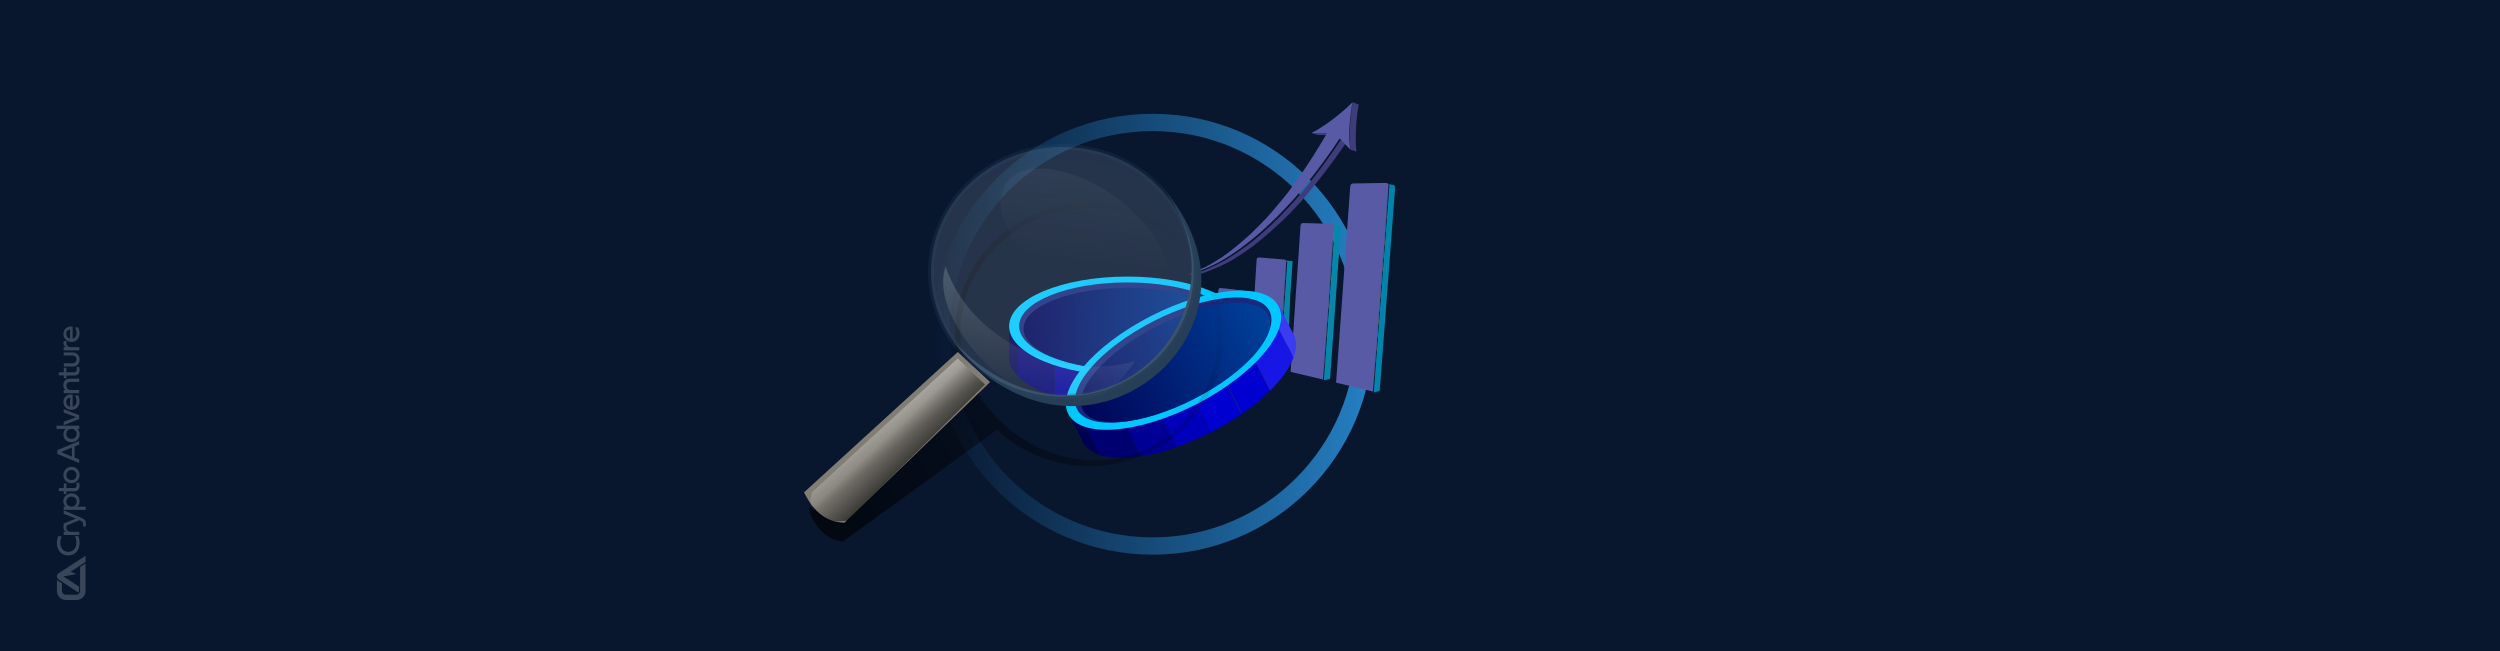 <?xml version="1.0" encoding="UTF-8"?> <svg xmlns="http://www.w3.org/2000/svg" xmlns:xlink="http://www.w3.org/1999/xlink" version="1.1" id="Layer_1" x="0px" y="0px" viewBox="0 0 1920 500" style="enable-background:new 0 0 1920 500;" xml:space="preserve"> <style type="text/css"> .st0{fill:#08162E;} .st1{opacity:0.2;} .st2{fill:#FFFFFF;} .st3{fill:url(#SVGID_1_);} .st4{fill:#3E3D7A;} .st5{fill:#585AA6;} .st6{fill:#0084AB;} .st7{fill:#0686A9;} .st8{fill:#3B3BF2;} .st9{fill:#000096;} .st10{fill:#0000BA;} .st11{fill:#255F81;} .st12{fill:#0000D1;} .st13{fill:#000070;} .st14{fill:#000052;} .st15{fill:#1717E5;} .st16{fill:#00C7FF;} .st17{fill:#17297C;} .st18{fill:url(#SVGID_2_);} .st19{fill:url(#SVGID_3_);} .st20{fill-rule:evenodd;clip-rule:evenodd;fill:url(#SVGID_4_);} .st21{fill-rule:evenodd;clip-rule:evenodd;fill:#807D74;} .st22{fill:#273F57;fill-opacity:0.996;} .st23{opacity:0.21;fill-rule:evenodd;clip-rule:evenodd;fill:url(#SVGID_5_);stroke:#314E6C;stroke-width:4.526;stroke-miterlimit:3.569;stroke-opacity:0.995;} .st24{fill-rule:evenodd;clip-rule:evenodd;fill:url(#SVGID_6_);fill-opacity:9.091000e-02;} .st25{fill-rule:evenodd;clip-rule:evenodd;fill:url(#SVGID_7_);fill-opacity:0.552;} .st26{fill-rule:evenodd;clip-rule:evenodd;fill:url(#SVGID_8_);fill-opacity:0.75;} .st27{fill-rule:evenodd;clip-rule:evenodd;fill:url(#SVGID_9_);} </style> <g> <rect id="XMLID_242_" class="st0" width="1920" height="500"></rect> <g id="XMLID_128_" class="st1"> <path id="XMLID_141_" class="st2" d="M62.3,435l3.4-2.2v21.1c0,0.4,0,0.8-0.1,1.2c-0.1,0.4-0.2,0.7-0.3,1.1 c-0.4,1.3-1.3,2.4-2.4,3.2c-0.3,0.2-0.6,0.4-1,0.6c-0.9,0.5-2,0.8-3.1,0.8h-8.2c-3.8,0-6.9-3.1-6.9-6.9v-8.6 c0,0.1,0.1,0.1,0.2,0.2c0.1,0.1,0.2,0.2,0.3,0.3c0,0,0,0,0,0c0,0,0.1,0.1,0.1,0.1c0,0,0,0,0,0l3.3,2.1v5.8c0,1.6,1.3,2.9,2.9,2.9 h8.2c0,0,0.1,0,0.1,0c0.5,0,1-0.2,1.4-0.5c0.3-0.2,0.5-0.4,0.7-0.6l0-0.1c0-0.1,0.1-0.1,0.2-0.2c0,0,0.1-0.1,0.1-0.1 c0.1-0.1,0.1-0.3,0.2-0.4c0,0,0-0.1,0-0.1c0.1-0.2,0.1-0.4,0.1-0.6c0,0,0,0,0-0.1c0-0.1,0-0.1,0-0.2v-18.5L62.3,435z M65.7,426.8 L45,440.3c-0.8,0.5-1.3,1.4-1.3,2.4c0,0.7,0.3,1.3,0.7,1.9l0.1,0.1c0,0,0.1,0.1,0.1,0.1c0.1,0.1,0.2,0.1,0.3,0.2 c0,0,0.1,0.1,0.2,0.1l15.2,10c0.2-0.3,0.4-0.7,0.4-1.1v-3.5l-12-7.8l10-1.8l-4.5-1.8l11.5-7.5L65.7,426.8L65.7,426.8z M57.3,342.9 v8.5l3.5,1.4v2.8l-16.8-7v-2.9l16.8-7v2.8L57.3,342.9z M55.2,350.7v-7l-8.3,3.5L55.2,350.7z M54.8,339.6c-3.7,0-6.1-2.6-6.1-6 c0-2,0.7-3.4,1.9-4.2h-7.2v-2.5h17.5v2.5h-1.6c1.1,0.9,1.9,2.2,1.9,4.2C61.1,337,58.5,339.6,54.8,339.6 M50.9,333.3 c0,2.3,1.7,3.8,3.9,3.8c2.2,0,4.1-1.5,4.1-3.8s-1.9-3.9-4.1-3.9C52.6,329.4,50.9,331,50.9,333.3 M48.9,316.8v-2.6l11.9,4.7v2.9 l-11.9,4.7v-2.6l9.5-3.5L48.9,316.8z M59.9,303.5c0.8,1.4,1.2,2.9,1.2,4.5c0,4-2.5,6.8-6.2,6.8c-3.5,0-6.2-2.6-6.2-6.1 c0-3.9,3.2-6.4,7.1-5.7v9.3c2-0.4,3-2,3-4.3c0-1.4-0.4-2.6-1.1-4.2L59.9,303.5z M53.8,305.3c-1.7,0.2-2.9,1.4-2.9,3.4 s1.2,3.4,2.9,3.6V305.3z M53.6,290.8h7.2v2.5h-6.7c-2,0-3.1,1.1-3.1,2.9c0,1.8,1.1,3.3,3.1,3.3h6.7v2.5H48.9v-2.5h1.5 c-0.6-0.4-1.8-1.5-1.8-3.7C48.7,292.5,50.7,290.8,53.6,290.8 M51,285.9h6c1.3,0,1.9-0.7,1.9-2c0-0.6-0.1-1.4-0.3-1.9l2.1-0.3 c0.2,0.6,0.4,1.6,0.4,2.6c0,2.5-1.4,4.1-3.8,4.1H51v2.1H49v-2.2h-3.8v-2.4H49v-3.5H51C51,282.4,51,285.9,51,285.9z M48.9,273.1 v-2.4H56c3,0,5.1,2.2,5.1,5.4c0,3.2-2,5.4-5,5.4h-7.1V279h6.7c1.8,0,3.1-1.2,3.1-3c0-1.8-1.3-3-3.1-3H48.9z M50.6,266.5 c-1.3-0.7-1.9-1.8-1.9-3.1c0-0.9,0.3-1.6,0.3-1.6l2.3,0.3c0,0.1-0.3,0.7-0.3,1.5c0,1.3,0.7,3,3.4,3h6.5v2.5H48.9v-2.5H50.6z M59.9,251.3c0.8,1.4,1.2,2.9,1.2,4.5c0,4-2.5,6.8-6.2,6.8c-3.5,0-6.2-2.6-6.2-6.1c0-3.9,3.2-6.4,7.1-5.7v9.3c2-0.4,3-2,3-4.3 c0-1.4-0.4-2.6-1.1-4.2L59.9,251.3z M53.8,253c-1.7,0.2-2.9,1.4-2.9,3.4c0,2,1.2,3.4,2.9,3.6V253z"></path> <path id="XMLID_140_" class="st2" d="M60,411.6c0.4,0.9,1.1,2.5,1.1,5.4c0,5.7-3.5,9.6-8.7,9.6c-5.1,0-8.7-3.9-8.7-9.6 c0-2.3,0.6-4.3,1.1-5.3l2.5,0.3c-0.4,0.9-1,2.7-1,5c0,4.1,2.5,6.8,6.2,6.8c3.7,0,6.2-2.9,6.2-7.1c0-2-0.6-3.8-1.1-4.8L60,411.6z"></path> <path id="XMLID_139_" class="st2" d="M50.6,408.3c-1.3-0.7-1.9-1.8-1.9-3.1c0-0.9,0.3-1.6,0.3-1.6l2.3,0.3c0,0.1-0.3,0.7-0.3,1.5 c0,1.3,0.7,3,3.4,3h6.5v2.5H48.9v-2.5H50.6z"></path> <path id="XMLID_138_" class="st2" d="M48.9,394.6v-2.7l13.4,5.7c2.2,1,3.7,2,3.7,4.9c0,1-0.3,1.8-0.4,2l-2-0.3 c0.2-0.3,0.3-1,0.3-1.6c0-1.6-0.8-2.2-2.2-2.8l-0.7-0.3l-12.1,5.1V402l9.4-3.7L48.9,394.6z"></path> <path id="XMLID_134_" class="st2" d="M55,378.9c3.7,0,6.1,2.6,6.1,6c0,2-0.7,3.4-1.9,4.2h6.6v2.5H48.9v-2.5h1.6 c-1.1-0.9-1.9-2.2-1.9-4.2C48.7,381.5,51.3,378.9,55,378.9 M58.9,385.2c0-2.3-1.7-3.8-3.9-3.8c-2.2,0-4.1,1.5-4.1,3.8 s1.9,3.9,4.1,3.9C57.2,389.1,58.9,387.5,58.9,385.2"></path> <path id="XMLID_132_" class="st2" d="M51,374.8h6c1.3,0,1.9-0.7,1.9-2c0-0.6-0.1-1.4-0.3-1.9l2.1-0.3c0.2,0.6,0.4,1.6,0.4,2.6 c0,2.5-1.4,4.1-3.8,4.1H51v2.1H49v-2.2h-3.8v-2.4H49v-3.5H51C51,371.3,51,374.8,51,374.8z"></path> <path id="XMLID_129_" class="st2" d="M48.7,364.8c0-3.6,2.7-6.3,6.2-6.3s6.2,2.7,6.2,6.3s-2.7,6.3-6.2,6.3 C51.4,371.2,48.7,368.5,48.7,364.8 M58.8,364.8c0-2.2-1.7-3.9-3.9-3.9s-3.9,1.6-3.9,3.9s1.7,3.9,3.9,3.9S58.8,367.1,58.8,364.8"></path> </g> </g> <linearGradient id="SVGID_1_" gradientUnits="userSpaceOnUse" x1="1995.578" y1="156.331" x2="2334.118" y2="156.331" gradientTransform="matrix(-1 0 0 -1 3050 413)"> <stop offset="0" style="stop-color:#2580C3"></stop> <stop offset="1" style="stop-color:#2580C3;stop-opacity:0"></stop> </linearGradient> <circle class="st3" cx="885.2" cy="256.7" r="169.3"></circle> <circle class="st0" cx="885.2" cy="256.7" r="156"></circle> <g> <g> <polygon class="st4" points="1019.1,102.4 1007.1,102.2 1011.8,103.6 1023.8,103.9 "></polygon> <path class="st4" d="M922.1,207.8l-0.9,0.4l-0.9,0.3l-0.9,0.3l-0.9,0.3c-0.1,0-0.1,0-0.2,0.1c0,0,0,0-0.1,0c0,0,0,0,0,0 c-0.1,0-0.1,0-0.2,0.1c0,0-0.1,0-0.1,0c-0.1,0-0.1,0-0.2,0.1c0,0,0,0,0,0c-0.1,0-0.2,0-0.2,0.1l-0.9,0.3c-0.3,0.1-0.6,0.2-0.9,0.2 c-0.1,0-0.2,0-0.3,0.1c-0.2,0.1-0.4,0.1-0.6,0.2c-0.1,0-0.2,0.1-0.3,0.1c-0.2,0-0.4,0.1-0.6,0.1c-0.1,0-0.3,0.1-0.4,0.1 c-0.1,0-0.2,0-0.2,0c0,0,0,0,0,0c-0.2,0-0.3,0.1-0.5,0.1c0,0,0,0,0,0h0v0l4.8,0.2c0.1,0,0.1,0,0.2,0c0.1,0,0.1,0,0.2,0 c0.1,0,0.1,0,0.2,0c0,0,0,0,0,0c0,0,0,0,0,0c0,0,0.1,0,0.1,0c0,0,0.1,0,0.1,0c0.1,0,0.2,0,0.2,0c0.1,0,0.1,0,0.2,0 c0.1,0,0.2,0,0.3-0.1c0.1,0,0.2,0,0.3-0.1c0.1,0,0.1,0,0.2,0c0,0,0.1,0,0.1,0c0.1,0,0.1,0,0.2,0c0.1,0,0.3-0.1,0.4-0.1 c0.1,0,0.1,0,0.2,0c0,0,0.1,0,0.1,0c0,0,0.1,0,0.1,0c0.3-0.1,0.5-0.1,0.8-0.2l0.9-0.3c0,0,0,0,0.1,0c0,0,0,0,0.1,0c0,0,0,0,0.1,0 c0,0,0,0,0,0c0,0,0,0,0,0c0,0,0,0,0,0c0,0,0,0,0,0c0.1,0,0.1,0,0.2-0.1c0,0,0,0,0,0c0,0,0,0,0,0c0,0,0,0,0.1,0c0,0,0,0,0.1,0 c0,0,0.1,0,0.1,0c0.1,0,0.1,0,0.2-0.1l0.9-0.3l0.9-0.3l1-0.3l0.9-0.4l0,0c0.2-0.1,0.3-0.1,0.5-0.2c0.2-0.1,0.3-0.1,0.5-0.2 c0.2-0.1,0.3-0.1,0.5-0.2c0.2-0.1,0.3-0.1,0.5-0.2c0.2-0.1,0.3-0.1,0.5-0.2c0.2-0.1,0.3-0.1,0.5-0.2c0.2-0.1,0.3-0.1,0.5-0.2 c0.2-0.1,0.3-0.1,0.5-0.2l1.9-0.8l0.5-0.2l0.5-0.2l1-0.4l1-0.4l0.5-0.2l0.5-0.2l1.9-1c0.1,0,0.2-0.1,0.2-0.1 c0.1,0,0.2-0.1,0.2-0.1c0.1,0,0.2-0.1,0.2-0.1s0.2-0.1,0.2-0.1l1-0.5l1.9-1c0,0,0.1,0,0.1,0c0,0,0.1,0,0.1,0c0,0,0.1,0,0.1,0 c0,0,0.1,0,0.1,0c0,0,0.1,0,0.1-0.1c0,0,0,0,0.1,0c0,0,0.1,0,0.1-0.1c0,0,0.1,0,0.1-0.1c0.1,0,0.1-0.1,0.2-0.1c0,0,0,0,0.1,0 c0,0,0.1,0,0.1-0.1c0,0,0,0,0,0c0.1-0.1,0.2-0.1,0.3-0.2c0.2-0.1,0.3-0.2,0.5-0.3l1.9-1.1l1.9-1.2c0.4-0.2,0.8-0.5,1.2-0.8 c0.1-0.1,0.2-0.1,0.3-0.2c0.3-0.2,0.6-0.4,1-0.6c0.1,0,0.1-0.1,0.2-0.1c0,0,0,0,0.1,0c0.4-0.2,0.7-0.5,1.1-0.7c0,0,0.1,0,0.1-0.1 c0.5-0.3,1-0.6,1.5-1c0.1-0.1,0.1-0.1,0.2-0.2c0.1-0.1,0.3-0.2,0.4-0.3c0.5-0.3,0.9-0.6,1.4-0.9c0.1-0.1,0.2-0.1,0.3-0.2 c0.1,0,0.1-0.1,0.2-0.1c0.1-0.1,0.2-0.1,0.3-0.2c0.5-0.3,1-0.7,1.4-1c0.1-0.1,0.2-0.1,0.3-0.2c0.3-0.2,0.7-0.5,1-0.7 c0.2-0.1,0.4-0.3,0.5-0.4c0.1,0,0.1-0.1,0.2-0.1c0,0,0.1-0.1,0.1-0.1c0.1-0.1,0.2-0.1,0.3-0.2c0.4-0.3,0.8-0.6,1.1-0.8 c0.1-0.1,0.2-0.1,0.2-0.2c0.1-0.1,0.2-0.2,0.3-0.2c0.2-0.1,0.4-0.3,0.6-0.4c0.4-0.3,0.8-0.6,1.1-0.9c1.3-1,2.6-2,3.8-3 c1.3-1,2.6-2.1,3.8-3.2c1.3-1.1,2.5-2.2,3.8-3.3c1.3-1.1,2.5-2.3,3.8-3.4c0.3-0.3,0.6-0.5,0.9-0.8c0.3-0.3,0.6-0.5,0.9-0.8 c0,0,0.1-0.1,0.1-0.1c0,0,0.1-0.1,0.1-0.1c0.2-0.2,0.5-0.4,0.7-0.6c0.3-0.3,0.6-0.6,0.9-0.8c0,0,0.1-0.1,0.1-0.1 c0,0,0.1-0.1,0.1-0.1c0.1-0.1,0.2-0.2,0.3-0.3c0.4-0.4,0.9-0.8,1.3-1.3c0.2-0.2,0.4-0.4,0.6-0.5c0.2-0.1,0.3-0.3,0.5-0.4 c0.3-0.3,0.5-0.5,0.8-0.8c0.1-0.1,0.2-0.2,0.3-0.3c0,0,0.1-0.1,0.1-0.1c0.5-0.5,1.1-1.1,1.6-1.6c0,0,0-0.1,0.1-0.1 c0.1-0.1,0.2-0.2,0.3-0.3c0.5-0.5,0.9-1,1.4-1.4c0.1-0.1,0.1-0.1,0.2-0.2c0.1-0.1,0.2-0.2,0.3-0.3c0.2-0.2,0.4-0.4,0.5-0.6 c0.2-0.2,0.5-0.5,0.7-0.7c0.2-0.2,0.3-0.4,0.5-0.5c0.6-0.6,1.1-1.2,1.7-1.8c0.6-0.7,1.2-1.3,1.9-2c0.6-0.7,1.2-1.3,1.9-2 c0.6-0.7,1.2-1.4,1.9-2.1c0.6-0.7,1.2-1.4,1.8-2.1c0.3-0.4,0.6-0.7,0.9-1.1c0.3-0.4,0.6-0.7,0.9-1.1c0.3-0.4,0.6-0.7,0.9-1.1 c0.3-0.4,0.6-0.7,0.9-1.1l3.6-4.4c2.2-2.7,4.3-5.4,6.5-8.1c2.1-2.8,4.3-5.6,6.4-8.4c2.1-2.9,4.2-5.8,6.3-8.7 c0.5-0.7,1-1.5,1.6-2.2c1.6-2.2,3.1-4.5,4.6-6.8v0l-4.6-1.4c-2,3.1-4.1,6.1-6.2,9.2c-2.1,3-4.2,5.9-6.3,8.8 c-2.1,2.9-4.2,5.7-6.4,8.5c-2.1,2.8-4.3,5.5-6.5,8.2l-3.6,4.4c-0.3,0.4-0.6,0.7-0.9,1.1c-0.3,0.4-0.6,0.7-0.9,1.1 c-0.3,0.4-0.6,0.7-0.9,1.1c-0.3,0.4-0.6,0.7-0.9,1.1c-0.6,0.7-1.2,1.4-1.8,2.1c-0.6,0.7-1.2,1.4-1.9,2.1c-0.6,0.7-1.2,1.4-1.9,2.1 c-0.6,0.7-1.2,1.4-1.9,2c-0.6,0.6-1.1,1.2-1.7,1.8c-0.2,0.2-0.3,0.4-0.5,0.5c-0.4,0.4-0.8,0.9-1.2,1.3c-0.2,0.2-0.4,0.4-0.5,0.6 c-0.5,0.5-0.9,1-1.4,1.5c-0.1,0.1-0.2,0.2-0.3,0.3c-0.6,0.6-1.1,1.2-1.7,1.7c-0.2,0.2-0.3,0.3-0.5,0.5c-0.4,0.4-0.8,0.8-1.3,1.3 c-0.2,0.2-0.4,0.4-0.6,0.5c-0.4,0.4-0.9,0.8-1.3,1.3c-0.1,0.1-0.3,0.3-0.4,0.4c-0.6,0.5-1.1,1.1-1.7,1.6c0,0-0.1,0.1-0.1,0.1 c-0.6,0.6-1.2,1.2-1.9,1.7c-1.3,1.2-2.5,2.3-3.8,3.5c-1.3,1.1-2.5,2.2-3.8,3.3c-1.3,1.1-2.5,2.2-3.8,3.2c-1.3,1-2.6,2.1-3.8,3 c-0.6,0.4-1.2,0.9-1.7,1.3c-0.1,0.1-0.2,0.2-0.3,0.2c-0.6,0.4-1.1,0.8-1.7,1.2c-0.1,0.1-0.2,0.2-0.3,0.2c-0.5,0.4-1,0.7-1.5,1.1 c-0.1,0.1-0.2,0.1-0.3,0.2c-0.6,0.4-1.1,0.8-1.7,1.2c-0.1,0.1-0.3,0.2-0.4,0.3c-0.5,0.3-0.9,0.6-1.4,0.9c-0.1,0.1-0.3,0.2-0.4,0.3 c-0.6,0.4-1.1,0.8-1.7,1.1c-0.4,0.3-0.8,0.5-1.2,0.8c-0.1,0.1-0.2,0.1-0.3,0.2c-0.3,0.2-0.6,0.4-1,0.6c-0.1,0.1-0.2,0.1-0.3,0.2 c-0.4,0.3-0.8,0.5-1.2,0.8l-1.9,1.2l-1.9,1.1c-0.1,0.1-0.3,0.2-0.4,0.2c0,0,0,0-0.1,0c0,0,0,0,0,0c-0.1,0.1-0.2,0.1-0.4,0.2 c-0.1,0-0.1,0.1-0.2,0.1c-0.1,0.1-0.2,0.1-0.3,0.2c-0.1,0-0.1,0.1-0.2,0.1c-0.1,0.1-0.3,0.2-0.4,0.2l-1.9,1l-1,0.5 c-0.1,0-0.2,0.1-0.2,0.1c-0.1,0-0.2,0.1-0.2,0.1c-0.1,0-0.2,0.1-0.2,0.1c-0.1,0-0.2,0.1-0.2,0.1l-1.9,1l-0.5,0.2l-0.5,0.2l-1,0.5 l-1,0.5l-0.5,0.2l-0.5,0.2l-1.9,0.8c-0.2,0.1-0.3,0.1-0.5,0.2c-0.2,0.1-0.3,0.1-0.5,0.2c-0.2,0.1-0.3,0.1-0.5,0.2 c-0.2,0.1-0.3,0.1-0.5,0.2c-0.2,0.1-0.3,0.1-0.5,0.2c-0.2,0.1-0.3,0.1-0.5,0.2c-0.2,0.1-0.3,0.1-0.5,0.2 C922.4,207.7,922.3,207.8,922.1,207.8"></path> <path class="st4" d="M1041.7,115.3c0-0.3-0.1-0.5-0.1-0.8c0-0.1,0-0.2,0-0.2c0-0.3-0.1-0.6-0.1-0.8c0,0,0,0,0-0.1 c0-0.3-0.1-0.6-0.1-0.9c0-0.1,0-0.2,0-0.2c0-0.2,0-0.3,0-0.5c0-0.4-0.1-0.7-0.1-1.1c0-0.1,0-0.2,0-0.3c0-0.2,0-0.4,0-0.6 c0-0.2,0-0.3,0-0.5c0-0.2,0-0.4,0-0.6c0-0.2,0-0.3,0-0.5c0-0.2,0-0.4,0-0.6c0-0.2,0-0.3,0-0.5c0-0.2,0-0.4,0-0.6 c0-0.2,0-0.3,0-0.5c0-0.2,0-0.4,0-0.6c0-0.2,0-0.3,0-0.5c0-0.2,0-0.5,0-0.7c0-0.2,0-0.3,0-0.5c0-0.2,0-0.5,0-0.7 c0-0.2,0-0.3,0-0.5c0-0.3,0-0.6,0-0.9c0-0.1,0-0.2,0-0.3c0-0.5,0-1.1,0.1-1.6c0-0.1,0-0.3,0-0.4c0-0.5,0.1-1.1,0.1-1.6 c0,0,0-0.1,0-0.1c0-0.5,0.1-1,0.1-1.5c0-0.1,0-0.3,0-0.4c0-0.5,0.1-1.1,0.1-1.6c0-0.1,0-0.1,0-0.2c0-0.5,0.1-1,0.2-1.5 c0-0.1,0-0.3,0-0.4c0.1-0.5,0.1-1.1,0.2-1.6c0-0.1,0-0.2,0-0.2c0.1-0.5,0.1-0.9,0.2-1.4c0-0.1,0-0.2,0-0.4c0.1-0.5,0.1-1,0.2-1.5 c0-0.1,0-0.2,0-0.3c0.1-0.4,0.1-0.8,0.2-1.2c0-0.1,0-0.3,0.1-0.4c0.1-0.5,0.2-1,0.2-1.4c0.1-0.3,0.1-0.6,0.2-1c0-0.1,0-0.2,0-0.2 c0-0.3,0.1-0.5,0.1-0.8c0-0.1,0-0.2,0.1-0.3c0.1-0.3,0.1-0.6,0.2-1l-4.6-1.7c-0.1,0.3-0.1,0.6-0.2,1c0,0.1,0,0.2-0.1,0.3 c0,0.1,0,0.2-0.1,0.3c0,0.1-0.1,0.3-0.1,0.4c0,0.1,0,0.2,0,0.2c-0.1,0.3-0.1,0.6-0.2,0.9c0,0,0,0,0,0c-0.1,0.5-0.2,1-0.2,1.5 c0,0.1,0,0.1,0,0.1c0,0.1,0,0.2,0,0.2c-0.1,0.4-0.1,0.8-0.2,1.2c0,0.1,0,0.1,0,0.2c0,0,0,0.1,0,0.1c-0.1,0.5-0.2,1-0.2,1.6 c0,0.1,0,0.2,0,0.4c0,0.2-0.1,0.4-0.1,0.6c0,0.3-0.1,0.6-0.1,0.8c0,0.1,0,0.1,0,0.2c0,0,0,0,0,0.1c-0.1,0.5-0.1,1.1-0.2,1.6 c0,0.1,0,0.3,0,0.4c-0.1,0.5-0.1,1-0.2,1.5c0,0,0,0.1,0,0.1c0,0,0,0,0,0c-0.1,0.5-0.1,1.1-0.1,1.6c0,0.1,0,0.3,0,0.4 c0,0.5-0.1,1-0.1,1.6c0,0,0,0.1,0,0.1c0,0,0,0,0,0c0,0.4-0.1,0.8-0.1,1.2c0,0.1,0,0.3,0,0.4c0,0.1,0,0.3,0,0.4 c0,0.5-0.1,1.1-0.1,1.6c0,0,0,0,0,0c0,0.1,0,0.2,0,0.3c0,0.3,0,0.6,0,0.9c0,0.2,0,0.3,0,0.5c0,0.2,0,0.5,0,0.7c0,0,0,0,0,0 c0,0.2,0,0.3,0,0.5c0,0.2,0,0.5,0,0.7c0,0.2,0,0.3,0,0.5c0,0.2,0,0.4,0,0.7c0,0,0,0,0,0.1c0,0.2,0,0.3,0,0.5c0,0.2,0,0.4,0,0.6 c0,0.2,0,0.3,0,0.5c0,0.2,0,0.4,0,0.5c0,0,0,0.1,0,0.1c0,0,0,0.1,0,0.1c0,0.1,0,0.3,0,0.4c0,0.2,0,0.4,0,0.6c0,0.2,0,0.3,0,0.5 c0,0.2,0,0.4,0,0.6c0,0,0,0.1,0,0.1c0,0.1,0,0.1,0,0.2c0,0.4,0.1,0.7,0.1,1.1c0,0.1,0,0.1,0,0.2c0,0.1,0,0.2,0,0.3 c0,0.1,0,0.2,0,0.3c0,0.3,0.1,0.6,0.1,0.9c0,0,0,0,0,0c0,0,0,0.1,0,0.1c0,0.3,0.1,0.6,0.1,0.8c0,0.1,0,0.2,0,0.2 c0,0.1,0,0.2,0,0.2c0,0.2,0.1,0.4,0.1,0.6c0,0,0,0.1,0,0.1c0,0.2,0.1,0.5,0.1,0.7c0,0,0,0,0,0.1c0,0,0,0,0,0.1s0,0,0,0.1 c0,0,0,0,0,0.1l4.6,1.3c-0.1-0.3-0.1-0.6-0.2-0.9C1041.7,115.4,1041.7,115.4,1041.7,115.3z"></path> </g> <path class="st5" d="M1031.4,85.3c-2.7,2.3-5.4,4.5-8.2,6.6c-2.8,2.1-5.6,4.1-8.3,5.8c-2.7,1.7-5.3,3.3-7.8,4.5l12,0.2 c-1.7,3-3.5,6-5.3,8.9c-1.8,2.9-3.6,5.8-5.4,8.7c-1.8,2.8-3.6,5.6-5.5,8.4c-1.9,2.8-3.7,5.5-5.6,8.1l-3.2,4.5 c-0.3,0.4-0.5,0.7-0.8,1.1c-0.3,0.4-0.5,0.7-0.8,1.1c-0.3,0.4-0.5,0.7-0.8,1.1c-0.3,0.4-0.5,0.7-0.8,1.1c-0.5,0.7-1.1,1.5-1.6,2.2 c-0.5,0.7-1.1,1.4-1.7,2.1c-0.6,0.7-1.1,1.4-1.7,2.1c-0.6,0.7-1.1,1.4-1.7,2.1c-1.1,1.4-2.2,2.7-3.4,4.1c-1.1,1.3-2.3,2.7-3.4,4 c-1.1,1.3-2.3,2.6-3.4,3.9c-1.1,1.3-2.3,2.5-3.5,3.7c-1.2,1.2-2.3,2.4-3.5,3.6c-1.2,1.2-2.3,2.4-3.5,3.5c-1.2,1.1-2.3,2.3-3.5,3.4 c-1.2,1.1-2.4,2.2-3.6,3.2c-1.2,1.1-2.4,2.1-3.6,3.1c-1.2,1-2.4,2-3.6,3c-1.2,1-2.4,1.9-3.6,2.9c-1.2,0.9-2.4,1.8-3.6,2.7l-1.8,1.3 l-1.8,1.3c-0.2,0.1-0.3,0.2-0.5,0.3c-0.2,0.1-0.3,0.2-0.5,0.3c-0.2,0.1-0.3,0.2-0.5,0.3c-0.2,0.1-0.3,0.2-0.5,0.3l-1.8,1.2 l-0.9,0.6c-0.1,0-0.2,0.1-0.2,0.1c-0.1,0-0.2,0.1-0.2,0.1c-0.1,0-0.2,0.1-0.2,0.1c-0.1,0-0.2,0.1-0.2,0.1l-1.8,1.1l-0.5,0.3 l-0.5,0.3l-0.9,0.5l-0.9,0.5l-0.5,0.3l-0.5,0.2l-1.8,1c-0.2,0.1-0.3,0.2-0.5,0.2c-0.2,0.1-0.3,0.2-0.5,0.2 c-0.2,0.1-0.3,0.2-0.5,0.2c-0.2,0.1-0.3,0.2-0.5,0.2c-0.2,0.1-0.3,0.2-0.5,0.2c-0.2,0.1-0.3,0.1-0.5,0.2c-0.2,0.1-0.3,0.1-0.5,0.2 c-0.2,0.1-0.3,0.1-0.5,0.2l-0.9,0.4L920,208l-0.9,0.4l-0.9,0.4c-0.1,0-0.2,0.1-0.2,0.1c-0.1,0-0.2,0.1-0.2,0.1 c-0.1,0-0.2,0.1-0.2,0.1c-0.1,0-0.2,0.1-0.2,0.1l-0.9,0.3c-0.3,0.1-0.6,0.2-0.9,0.3c-0.3,0.1-0.6,0.2-0.9,0.3 c-0.3,0.1-0.6,0.2-0.9,0.3c-0.3,0.1-0.6,0.2-0.9,0.3c0.3-0.1,0.6-0.1,0.9-0.2c0.3-0.1,0.6-0.1,0.9-0.2c0.3-0.1,0.6-0.2,0.9-0.2 c0.3-0.1,0.6-0.2,0.9-0.3l0.9-0.3c0.1,0,0.2,0,0.2-0.1c0.1,0,0.2,0,0.2-0.1c0.1,0,0.2-0.1,0.2-0.1c0.1,0,0.2-0.1,0.2-0.1l0.9-0.3 l0.9-0.3l0.9-0.3l0.9-0.4c0.2-0.1,0.3-0.1,0.5-0.2c0.2-0.1,0.3-0.1,0.5-0.2c0.2-0.1,0.3-0.1,0.5-0.2c0.2-0.1,0.3-0.1,0.5-0.2 c0.2-0.1,0.3-0.1,0.5-0.2c0.2-0.1,0.3-0.1,0.5-0.2c0.2-0.1,0.3-0.1,0.5-0.2c0.2-0.1,0.3-0.1,0.5-0.2l1.9-0.8l0.5-0.2l0.5-0.2l1-0.5 l1-0.5l0.5-0.2l0.5-0.2l1.9-1c0.1,0,0.2-0.1,0.2-0.1c0.1,0,0.2-0.1,0.2-0.1c0.1,0,0.2-0.1,0.2-0.1c0.1,0,0.2-0.1,0.2-0.1l1-0.5 l1.9-1c0.2-0.1,0.3-0.2,0.5-0.3c0.2-0.1,0.3-0.2,0.5-0.3c0.2-0.1,0.3-0.2,0.5-0.3c0.2-0.1,0.3-0.2,0.5-0.3l1.9-1.1l1.9-1.2 c1.3-0.8,2.6-1.6,3.8-2.5c1.3-0.9,2.6-1.7,3.8-2.6c1.3-0.9,2.6-1.8,3.8-2.8c1.3-0.9,2.6-1.9,3.8-2.9c1.3-1,2.6-2,3.8-3 c1.3-1,2.6-2.1,3.8-3.2c1.3-1.1,2.5-2.2,3.8-3.3c1.3-1.1,2.5-2.3,3.8-3.5c1.3-1.2,2.5-2.4,3.8-3.6c1.3-1.2,2.5-2.5,3.8-3.7 c1.3-1.3,2.5-2.6,3.8-3.9c1.3-1.3,2.5-2.6,3.8-4c0.6-0.7,1.2-1.4,1.9-2c0.6-0.7,1.2-1.4,1.9-2.1c0.6-0.7,1.2-1.4,1.9-2.1 c0.6-0.7,1.2-1.4,1.8-2.1c0.3-0.4,0.6-0.7,0.9-1.1c0.3-0.4,0.6-0.7,0.9-1.1c0.3-0.4,0.6-0.7,0.9-1.1c0.3-0.4,0.6-0.7,0.9-1.1 l3.6-4.4c2.2-2.7,4.3-5.4,6.5-8.2c2.2-2.8,4.3-5.6,6.4-8.5c2.1-2.9,4.2-5.9,6.3-8.8c2.1-3,4.2-6.1,6.2-9.2l8.3,8.6 c-0.5-2.6-0.7-5.4-0.8-8.5c-0.1-3-0.1-6.2,0.1-9.4c0.2-3.2,0.5-6.4,0.9-9.6c0.4-3.2,0.9-6.2,1.5-9.1 C1036.6,80.7,1034.1,83,1031.4,85.3z"></path> <line class="st2" x1="1066.4" y1="142.6" x2="1054.4" y2="300.8"></line> <polygon class="st2" points="1066.4,142.6 1063.5,182.1 1060.5,221.7 1057.5,261.3 1055.9,281 1054.4,300.8 1055.8,281 1057.3,261.3 1060.3,221.7 1063.3,182.1 "></polygon> <line class="st2" x1="1024.4" y1="173.9" x2="1016" y2="291.7"></line> <polygon class="st2" points="1024.4,173.9 1023.4,188.6 1022.4,203.3 1020.3,232.8 1018.2,262.2 1017.1,277 1016,291.7 1017,276.9 1018.1,262.2 1020.1,232.8 1022.3,203.3 1023.3,188.6 "></polygon> <line class="st2" x1="987.9" y1="201.2" x2="982.3" y2="283.6"></line> <polygon class="st2" points="987.9,201.2 987.2,211.5 986.5,221.8 985.2,242.4 983.8,263 983.1,273.3 982.3,283.6 983,273.3 983.6,263 985,242.4 986.4,221.8 987.1,211.5 "></polygon> <line class="st2" x1="955.6" y1="225.3" x2="952.4" y2="276.5"></line> <polygon class="st2" points="955.6,225.3 955.3,231.7 954.9,238.1 954.1,250.9 953.3,263.7 952.8,270.1 952.4,276.5 952.7,270.1 953.1,263.7 953.9,250.9 954.7,238.1 955.2,231.7 "></polygon> <line class="st2" x1="927" y1="246.7" x2="925.6" y2="270.1"></line> <path class="st2" d="M927,246.7c0,1-0.1,1.9-0.1,2.9l-0.2,2.9c-0.1,1.9-0.2,3.9-0.3,5.8c-0.1,1.9-0.2,3.9-0.4,5.8l-0.2,2.9 c-0.1,1-0.1,1.9-0.2,2.9c0-1,0.1-1.9,0.1-2.9l0.2-2.9c0.1-1.9,0.2-3.9,0.3-5.8c0.1-1.9,0.2-3.9,0.4-5.8l0.2-2.9 C926.8,248.7,926.9,247.7,927,246.7z"></path> <path class="st6" d="M1071,142.8C1071,142.8,1071,142.8,1071,142.8C1071,142.8,1071,142.8,1071,142.8c0-0.1,0-0.1,0-0.1 c0,0,0,0,0,0c0,0,0,0,0,0c0,0,0,0,0,0c0,0,0,0,0,0c0,0,0,0,0,0s0,0,0,0c0,0,0,0,0,0c0,0,0,0,0,0c0,0,0,0,0,0c0,0,0,0,0,0 c0,0,0,0,0,0c0,0,0,0,0,0c0,0,0,0,0,0c0,0,0,0,0,0c0,0,0,0,0,0c0,0,0,0,0,0c0,0,0,0,0,0c0,0,0,0,0-0.1c0,0,0,0,0,0c0,0,0,0,0,0 c0,0,0,0,0,0c0,0,0,0,0-0.1c0,0,0,0,0-0.1c0,0,0,0,0,0c0,0,0,0,0,0c0,0,0,0,0,0c0,0,0,0,0-0.1c0,0,0,0,0,0c0,0,0,0,0,0c0,0,0,0,0,0 c0,0,0,0,0,0c0,0,0,0-0.1-0.1c0,0,0,0,0,0c0,0,0,0-0.1-0.1c0,0,0,0-0.1-0.1c0,0,0,0-0.1,0c0,0,0,0,0,0c0,0,0,0,0,0c0,0,0,0-0.1,0 c0,0-0.1,0-0.1-0.1c0,0,0,0,0,0c0,0,0,0,0,0c0,0,0,0,0,0c0,0,0,0-0.1,0c0,0,0,0-0.1,0c0,0-0.1,0-0.1,0c0,0,0,0-0.1,0c0,0,0,0,0,0 c0,0-0.1,0-0.1,0c0,0,0,0-0.1,0c-0.1,0-0.1,0-0.2,0l-4.6-0.6c0.1,0,0.1,0,0.2,0c0,0,0,0,0.1,0c0,0,0.1,0,0.1,0c0,0,0,0,0.1,0 c0,0,0.1,0,0.1,0c0,0,0,0,0.1,0c0,0,0.1,0,0.1,0c0,0,0,0,0.1,0c0,0,0.1,0,0.1,0.1c0,0,0,0,0.1,0c0,0,0.1,0,0.1,0.1c0,0,0,0,0.1,0 c0,0,0,0,0.1,0.1c0,0,0,0,0.1,0.1c0,0,0.1,0.1,0.1,0.1c0,0,0,0,0,0c0,0,0.1,0.1,0.1,0.1c0,0,0,0,0,0c0,0,0.1,0.1,0.1,0.1 c0,0,0,0,0,0c0,0,0.1,0.1,0.1,0.2c0,0,0,0,0,0c0,0.1,0,0.1,0.1,0.2c0,0,0,0,0,0c0,0.1,0,0.1,0,0.2c0,0,0,0,0,0c0,0.1,0,0.1,0,0.2 c0,0,0,0,0,0c0,0.1,0,0.1,0,0.2c0,0,0,0,0,0c0,0.1,0,0.1,0,0.2l-2.3,30.4l-2.5,32.3l-2.4,32.1l-2.4,31.8l-2.4,31.6l4.6-1.1 l2.4-31.2l2.4-31.5l2.4-31.7l2.4-32l2.3-30.1c0,0,0,0,0,0s0,0,0,0c0,0,0,0,0,0c0,0,0,0,0,0c0,0,0,0,0,0c0,0,0,0,0,0c0,0,0,0,0-0.1 C1071,142.9,1071,142.9,1071,142.8C1071,142.9,1071,142.9,1071,142.8C1071,142.8,1071,142.8,1071,142.8 C1071,142.8,1071,142.8,1071,142.8z"></path> <path class="st7" d="M1029.2,173.7C1029.2,173.7,1029.2,173.7,1029.2,173.7C1029.2,173.7,1029.2,173.7,1029.2,173.7 C1029.1,173.7,1029.1,173.7,1029.2,173.7c0-0.1,0-0.1,0-0.1c0,0,0,0,0,0c0,0,0,0,0,0c0,0,0,0,0,0c0,0,0,0,0,0c0,0,0,0,0,0 c0,0,0,0,0,0c0,0,0,0,0,0c0,0,0,0,0,0c0,0,0,0,0,0c0,0,0,0,0,0c0,0,0,0,0,0c0,0,0,0,0,0c0,0,0,0,0,0c0,0,0,0,0,0c0,0,0,0,0,0 c0,0,0,0,0-0.1s0,0,0-0.1c0,0,0,0,0,0c0,0,0,0,0,0c0,0,0,0,0,0c0,0,0,0,0,0c0,0,0,0,0-0.1c0,0,0,0,0,0c0,0,0,0,0,0c0,0,0,0,0,0 c0,0,0,0,0-0.1c0,0,0,0,0-0.1c0,0,0,0,0,0c0,0,0,0,0,0c0,0,0,0-0.1-0.1c0,0,0,0-0.1-0.1c0,0,0,0-0.1-0.1c0,0,0,0-0.1,0c0,0,0,0,0,0 c0,0-0.1,0-0.1-0.1c0,0,0,0-0.1,0c0,0-0.1,0-0.1-0.1c0,0,0,0-0.1,0c0,0,0,0,0,0c0,0,0,0,0,0c0,0-0.1,0-0.1,0c0,0,0,0-0.1,0 c0,0-0.1,0-0.1,0c0,0,0,0-0.1,0c0,0,0,0,0,0c0,0-0.1,0-0.1,0c0,0,0,0-0.1,0c-0.1,0-0.1,0-0.2,0c-1.6-0.1-3.2-0.2-4.7-0.3 c0.1,0,0.1,0,0.2,0c0,0,0,0,0.1,0c0,0,0.1,0,0.1,0c0,0,0,0,0.1,0c0,0,0.1,0,0.1,0c0,0,0,0,0.1,0c0,0,0.1,0,0.1,0c0,0,0,0,0.1,0 c0,0,0.1,0,0.1,0.1c0,0,0,0,0.1,0c0,0,0.1,0,0.1,0.1c0,0,0,0,0.1,0.1c0,0,0.1,0,0.1,0.1c0,0,0,0,0.1,0.1c0,0,0,0,0.1,0.1 c0,0,0.1,0.1,0.1,0.1c0,0,0,0,0,0c0,0,0.1,0.1,0.1,0.1c0,0,0,0,0,0c0,0.1,0.1,0.1,0.1,0.2l0,0c0,0,0,0,0,0c0,0.1,0,0.1,0.1,0.2 c0,0,0,0,0,0c0,0.1,0,0.1,0.1,0.2c0,0,0,0,0,0c0,0.1,0,0.1,0,0.2c0,0,0,0,0,0c0,0.1,0,0.1,0,0.2c0,0,0,0,0,0c0,0.1,0,0.1,0,0.2 l-2,28.3l-2.1,30l-2.1,29.8l-2.1,29.6l4.8-1l2.1-29.3l2.1-29.5l2.1-29.7l2-28c0,0,0,0,0,0c0,0,0,0,0,0c0,0,0,0,0,0c0,0,0,0,0,0 c0,0,0,0,0,0c0,0,0,0,0,0c0,0,0,0,0,0c0,0,0,0,0,0C1029.2,173.8,1029.2,173.8,1029.2,173.7C1029.2,173.8,1029.2,173.8,1029.2,173.7 C1029.2,173.8,1029.2,173.8,1029.2,173.7z"></path> <path class="st7" d="M990.9,227.4l1.8-26.2c0,0,0,0,0,0c0,0,0,0,0,0c0,0,0,0,0,0c0,0,0,0,0,0c0,0,0,0,0,0c0,0,0,0,0,0c0,0,0,0,0,0 c0,0,0,0,0,0c0,0,0,0,0,0c0,0,0,0,0,0c0,0,0,0,0,0c0,0,0,0,0,0c0,0,0,0,0,0c0,0,0,0,0,0c0,0,0,0,0,0c0,0,0,0,0,0c0,0,0,0,0,0 c0,0,0,0,0,0c0,0,0,0,0,0c0,0,0,0,0,0c0,0,0,0,0,0c0,0,0,0,0,0c0,0,0,0,0,0c0,0,0,0,0,0c0,0,0,0,0,0c0,0,0,0,0,0c0,0,0,0,0,0 c0,0,0,0,0,0c0,0,0,0,0,0c0,0,0,0,0,0c0,0,0,0,0,0c0,0,0,0,0,0c0,0,0,0,0,0c0,0,0,0,0,0c0,0,0,0,0,0c0,0,0,0,0,0c0,0,0,0,0,0 c0,0,0,0,0-0.1c0,0,0,0,0-0.1c0,0,0,0,0,0c0,0,0,0,0,0c0,0,0,0,0,0c0,0,0,0,0-0.1c0,0,0,0,0,0c0,0,0,0,0,0c0,0,0,0,0-0.1 c0,0,0,0-0.1-0.1c0,0,0,0-0.1-0.1c0,0,0,0,0,0c0,0,0,0,0,0c0,0,0,0-0.1-0.1c0,0,0,0-0.1,0c0,0-0.1,0-0.1-0.1c0,0,0,0-0.1,0 c0,0,0,0,0,0c0,0,0,0,0,0c0,0-0.1,0-0.1,0c0,0,0,0-0.1,0c0,0-0.1,0-0.1,0c0,0,0,0-0.1,0c0,0,0,0,0,0c0,0-0.1,0-0.1,0c0,0,0,0-0.1,0 c-0.1,0-0.1,0-0.2,0l-19.2-1.5c0,0,0,0,0,0c0,0,0,0,0,0c0,0,0,0,0,0c0,0,0,0,0,0c0,0,0,0,0,0c0,0,0,0,0,0c0,0,0,0,0,0c0,0,0,0,0,0 c0,0,0,0,0,0c0,0,0,0,0,0c0,0,0,0,0,0c0,0,0,0,0,0c0,0,0,0,0,0c0,0,0,0,0,0c0,0,0,0,0,0c0,0,0,0,0,0c0,0,0,0,0,0 c-1.6,0-3.2,0-4.8,0c0,0,0,0,0,0c0,0,0,0,0,0c0,0,0,0,0,0c0,0,0,0,0,0c0,0,0,0,0,0c0,0,0,0,0,0c0,0,0,0,0,0c0,0,0,0,0,0 c0,0,0,0,0,0c0,0,0,0,0,0l19.2,1.5c0.1,0,0.1,0,0.2,0c0,0,0,0,0.1,0c0,0,0.1,0,0.1,0c0,0,0,0,0.1,0c0,0,0.1,0,0.1,0c0,0,0,0,0.1,0 c0,0,0.1,0,0.1,0c0,0,0,0,0.1,0c0,0,0.1,0,0.1,0.1c0,0,0,0,0.1,0c0,0,0.1,0,0.1,0.1c0,0,0,0,0.1,0.1c0,0,0,0,0.1,0.1 c0,0,0,0,0.1,0.1c0,0,0,0,0.1,0.1c0,0,0.1,0.1,0.1,0.1c0,0,0,0,0,0c0,0,0.1,0.1,0.1,0.1c0,0,0,0,0,0c0,0,0.1,0.1,0.1,0.2 c0,0,0,0,0,0c0,0.1,0,0.1,0.1,0.2c0,0,0,0,0,0c0,0.1,0,0.1,0,0.2c0,0,0,0,0,0c0,0.1,0,0.1,0,0.2c0,0,0,0,0,0c0,0.1,0,0.1,0,0.2 c0,0,0,0,0,0c0,0.1,0,0.1,0,0.2l-1.8,26.4l-1.9,28.1l-1.9,27.9l4.8-0.8l1.9-27.6L990.9,227.4z"></path> <path class="st7" d="M960.4,224.7C960.4,224.7,960.4,224.7,960.4,224.7C960.4,224.7,960.4,224.7,960.4,224.7c0-0.1,0-0.1,0-0.1 c0,0,0,0,0,0c0,0,0,0,0,0c0,0,0,0,0,0c0,0,0,0,0,0c0,0,0,0,0,0c0,0,0,0,0,0s0,0,0,0c0,0,0,0,0,0c0,0,0,0,0,0c0,0,0,0,0,0 c0,0,0,0,0,0c0,0,0,0,0,0c0,0,0,0,0,0c0,0,0,0,0,0c0,0,0,0,0,0c0,0,0,0,0,0c0,0,0,0,0,0c0,0,0,0,0,0s0,0,0,0c0,0,0,0,0,0 c0,0,0,0,0,0c0,0,0,0,0,0c0,0,0,0,0-0.1c0,0,0,0,0-0.1c0,0,0,0,0,0c0,0,0,0,0,0c0,0,0,0,0,0c0,0,0,0,0-0.1c0,0,0,0,0,0c0,0,0,0,0,0 c0,0,0,0,0,0c0,0,0,0,0-0.1c0,0,0,0-0.1-0.1c0,0,0,0,0,0c0,0,0,0,0,0c0,0,0,0-0.1-0.1c0,0,0,0-0.1,0c0,0,0,0-0.1-0.1c0,0,0,0,0,0 c0,0,0,0,0,0c0,0,0,0,0,0c0,0,0,0-0.1,0c0,0,0,0-0.1,0c0,0-0.1,0-0.1,0c0,0,0,0-0.1,0c0,0,0,0,0,0c0,0-0.1,0-0.1,0c0,0,0,0-0.1,0 c-0.1,0-0.1,0-0.2,0l-17.1-2.2c0,0,0,0,0,0c0,0,0,0,0,0c0,0,0,0,0,0c0,0,0,0,0,0c0,0,0,0,0,0c0,0,0,0,0,0c0,0,0,0,0,0c0,0,0,0,0,0 c0,0,0,0,0,0c0,0,0,0,0,0c0,0,0,0,0,0c0,0,0,0,0,0c0,0,0,0,0,0c0,0,0,0,0,0c0,0,0,0,0,0c0,0,0,0,0,0c0,0,0,0,0,0 c-1.6,0.1-3.2,0.1-4.8,0.2c0,0,0,0,0.1,0c0,0,0,0,0,0c0,0,0,0,0,0c0,0,0,0,0,0c0,0,0,0,0.1,0c0,0,0,0,0,0c0,0,0,0,0.1,0l17,2.3 c0.1,0,0.1,0,0.2,0c0,0,0,0,0.1,0c0,0,0.1,0,0.1,0c0,0,0,0,0.1,0c0,0,0.1,0,0.1,0c0,0,0,0,0.1,0c0,0,0.1,0,0.1,0c0,0,0,0,0.1,0 c0,0,0,0,0.1,0.1c0,0,0,0,0.1,0c0,0,0,0,0.1,0.1c0,0,0,0,0.1,0.1c0,0,0,0,0.1,0.1c0,0,0,0,0,0.1c0,0,0,0,0.1,0.1 c0,0,0.1,0.1,0.1,0.1c0,0,0,0,0,0c0,0,0.1,0.1,0.1,0.1c0,0,0,0,0,0c0,0,0,0.1,0.1,0.1c0,0,0,0,0,0c0,0.1,0,0.1,0.1,0.2c0,0,0,0,0,0 c0,0.1,0,0.1,0,0.2c0,0,0,0,0,0c0,0.1,0,0.1,0,0.2c0,0,0,0,0,0c0,0.1,0,0.1,0,0.2c0,0,0,0,0,0c0,0.1,0,0.1,0,0.2l-1.6,24.8 l-1.7,26.4l4.8-0.7l1.7-26.1l1.6-24.6c0,0,0,0,0,0c0,0,0,0,0,0c0,0,0,0,0,0s0,0,0,0c0,0,0,0,0,0c0,0,0,0,0,0c0,0,0,0,0,0 c0,0,0,0,0,0S960.4,224.8,960.4,224.7C960.4,224.8,960.4,224.8,960.4,224.7C960.4,224.8,960.4,224.7,960.4,224.7 C960.4,224.7,960.4,224.7,960.4,224.7z"></path> <path class="st7" d="M931.8,246C931.8,246,931.8,246,931.8,246C931.8,246,931.8,245.9,931.8,246C931.8,245.9,931.8,245.9,931.8,246 c0-0.1,0-0.1,0-0.1c0,0,0,0,0,0c0,0,0,0,0,0c0,0,0,0,0,0c0,0,0,0,0,0c0,0,0,0,0,0s0,0,0,0c0,0,0,0,0,0c0,0,0,0,0,0c0,0,0,0,0,0 c0,0,0,0,0,0c0,0,0,0,0,0c0,0,0,0,0,0c0,0,0,0,0,0c0,0,0,0,0,0c0,0,0,0,0,0c0,0,0,0,0,0c0,0,0,0,0,0c0,0,0,0,0,0c0,0,0,0,0,0 c0,0,0,0,0,0c0,0,0,0,0,0c0,0,0,0,0-0.1c0,0,0,0,0-0.1c0,0,0,0,0,0c0,0,0,0,0,0c0,0,0,0,0,0c0,0,0,0,0-0.1c0,0,0,0,0,0c0,0,0,0,0,0 c0,0,0,0,0,0c0,0,0,0,0-0.1c0,0,0,0-0.1-0.1c0,0,0,0,0,0c0,0,0,0,0,0c0,0,0,0-0.1-0.1c0,0,0,0,0,0c0,0,0,0-0.1-0.1c0,0,0,0,0,0 c0,0,0,0,0,0c0,0,0,0,0,0c0,0,0,0-0.1,0c0,0,0,0-0.1,0c0,0-0.1,0-0.1,0c0,0,0,0,0,0c0,0,0,0,0,0c0,0-0.1,0-0.1,0c0,0,0,0,0,0 c0,0-0.1,0-0.1,0l-15.2-2.8c0,0,0,0,0,0c0,0,0,0,0,0c0,0,0,0,0,0c0,0,0,0,0,0c0,0,0,0,0,0c0,0,0,0,0,0c0,0,0,0,0,0c0,0,0,0,0,0 c0,0,0,0,0,0c0,0,0,0,0,0c0,0,0,0,0,0s0,0,0,0c0,0,0,0,0,0c0,0,0,0,0,0c-1.6,0.1-3.2,0.2-4.8,0.4c0,0,0,0,0.1,0c0,0,0,0,0,0 c0,0,0,0,0.1,0c0,0,0,0,0,0c0,0,0,0,0.1,0c0,0,0,0,0,0c0,0,0,0,0.1,0l15.2,2.8c0,0,0.1,0,0.1,0c0,0,0,0,0,0c0,0,0.1,0,0.1,0 c0,0,0,0,0.1,0c0,0,0.1,0,0.1,0c0,0,0,0,0.1,0c0,0,0,0,0.1,0c0,0,0,0,0.1,0c0,0,0,0,0.1,0.1c0,0,0,0,0,0c0,0,0,0,0.1,0.1 c0,0,0,0,0,0.1c0,0,0,0,0.1,0.1c0,0,0,0,0,0.1c0,0,0,0,0,0.1c0,0,0,0.1,0.1,0.1c0,0,0,0,0,0c0,0,0,0.1,0.1,0.1c0,0,0,0,0,0 c0,0,0,0.1,0.1,0.1c0,0,0,0,0,0c0,0,0,0.1,0,0.1c0,0,0,0,0,0c0,0.1,0,0.1,0,0.2c0,0,0,0,0,0c0,0.1,0,0.1,0,0.2c0,0,0,0,0,0 c0,0.1,0,0.1,0,0.2c0,0,0,0,0,0c0,0.1,0,0.1,0,0.2l-1.4,23.3l4.8-0.6l1.4-23.1c0,0,0,0,0,0c0,0,0,0,0,0c0,0,0,0,0,0c0,0,0,0,0,0 c0,0,0,0,0,0c0,0,0,0,0,0c0,0,0,0,0,0C931.8,246.1,931.8,246.1,931.8,246C931.8,246.1,931.8,246.1,931.8,246 C931.8,246,931.8,246,931.8,246C931.8,246,931.8,246,931.8,246C931.8,246,931.8,246,931.8,246z"></path> <g> <path class="st5" d="M1064.3,140.5c0.3,0,0.6,0,0.9,0.1c0.3,0.1,0.5,0.2,0.7,0.4c0.2,0.2,0.3,0.4,0.4,0.7c0.1,0.3,0.1,0.5,0.1,0.8 l-2.3,30.4l-2.5,32.3l-2.4,32.1l-2.4,31.8l-2.4,31.6l-28.3-6.8l2.2-30.1l2.2-30.4l2.2-30.6l2.2-30.8l2.1-29c0-0.3,0.1-0.5,0.2-0.8 c0.1-0.2,0.3-0.5,0.5-0.7c0.2-0.2,0.4-0.3,0.7-0.4c0.3-0.1,0.5-0.2,0.8-0.2L1064.3,140.5z"></path> <path class="st5" d="M1024.3,173.1c-0.1-0.2-0.2-0.5-0.4-0.6c-0.2-0.2-0.4-0.3-0.6-0.4c-0.2-0.1-0.5-0.2-0.8-0.2l-21.8-0.6 c-0.3,0-0.5,0-0.7,0.1c-0.2,0.1-0.4,0.2-0.6,0.4c-0.2,0.2-0.3,0.4-0.4,0.6c-0.1,0.2-0.2,0.5-0.2,0.7l-1.8,27l-2,28.7l-1.9,28.5 l-1.9,28.3l24.9,5.9l2.1-29.6l2.1-29.8l2.1-30l2-28.3C1024.5,173.6,1024.4,173.3,1024.3,173.1z"></path> <path class="st5" d="M986.2,199.3c0.2,0,0.5,0.1,0.7,0.2c0.2,0.1,0.4,0.3,0.5,0.4c0.1,0.2,0.3,0.4,0.3,0.6 c0.1,0.2,0.1,0.5,0.1,0.7l-1.8,26.4l-1.9,28.1l-1.9,27.9l-22.1-5.3l1.7-26.8l1.7-26.9l1.6-25.3c0-0.2,0.1-0.5,0.2-0.7 c0.1-0.2,0.2-0.4,0.4-0.5c0.2-0.1,0.3-0.3,0.5-0.3c0.2-0.1,0.4-0.1,0.6-0.1L986.2,199.3z"></path> <path class="st5" d="M954.2,223.4c0.2,0,0.4,0.1,0.6,0.2c0.2,0.1,0.3,0.3,0.5,0.4c0.1,0.2,0.2,0.4,0.3,0.6 c0.1,0.2,0.1,0.5,0.1,0.7l-1.6,24.8l-1.7,26.4l-19.8-4.7l1.6-25.3l1.5-23.8c0-0.2,0.1-0.4,0.2-0.6c0.1-0.2,0.2-0.4,0.3-0.5 c0.1-0.1,0.3-0.2,0.5-0.3c0.2-0.1,0.4-0.1,0.6-0.1L954.2,223.4z"></path> <path class="st5" d="M925.7,244.9c0.2,0,0.4,0.1,0.5,0.2c0.2,0.1,0.3,0.3,0.4,0.4c0.1,0.2,0.2,0.4,0.3,0.6 c0.1,0.2,0.1,0.4,0.1,0.7l-1.4,23.3l-17.8-4.2l1.3-22.5c0-0.2,0.1-0.4,0.1-0.6c0.1-0.2,0.2-0.3,0.3-0.4c0.1-0.1,0.3-0.2,0.4-0.3 c0.2-0.1,0.3-0.1,0.5,0L925.7,244.9z"></path> </g> </g> <g> <path class="st8" d="M948.4,247.2v43.1c4.4-4.1,7.2-8.5,8-13.2l0.2,0v-29.9H948.4z"></path> <path class="st9" d="M837.7,240.1v-1.8c-10.2,1.4-19.7,3.5-27.9,6.3v59.9c8.3,2.7,17.7,4.9,27.9,6.3v-12V240.1z"></path> <path class="st10" d="M837.7,238.3v1.8v58.6v12c8.7,1.2,18,1.8,27.7,1.9V239v73.5c0.1,0,0.2,0,0.3,0v-76.1 C855.9,236.4,846.5,237.1,837.7,238.3z"></path> <path class="st11" d="M893.6,238.2c-0.1,0-0.3,0-0.4-0.1v72.6c0.1,0,0.3,0,0.4-0.1V238.2z"></path> <path class="st12" d="M865.8,236.4c0,0-0.1,0-0.1,0v76.1c0,0,0.1,0,0.1,0c9.5,0,18.7-0.6,27.4-1.8v-72.6 C884.6,237,875.4,236.4,865.8,236.4z"></path> <path class="st13" d="M802.4,247.2h-20.6V289c6,6.1,15.7,11.4,27.9,15.4v-59.9C807.2,245.4,804.8,246.3,802.4,247.2z"></path> <path class="st14" d="M775,247.2v29.9l0.2,0.1c0.7,4.2,3,8.1,6.6,11.8v-41.8H775z"></path> <path class="st12" d="M893.6,238.2v72.5c9.9-1.3,19-3.4,27.1-5.9v-60.6C912.6,241.6,903.5,239.5,893.6,238.2z"></path> <path class="st15" d="M929.2,247.2c-2.7-1.1-5.5-2.1-8.5-3.1v60.6c11.8-3.8,21.4-8.7,27.7-14.5v-43.1H929.2z"></path> <ellipse class="st16" cx="865.8" cy="250.5" rx="90.8" ry="38.1"></ellipse> <ellipse class="st17" cx="865.7" cy="250.4" rx="83" ry="33.5"></ellipse> <linearGradient id="SVGID_2_" gradientUnits="userSpaceOnUse" x1="786.116" y1="252.485" x2="945.922" y2="252.485"> <stop offset="0" style="stop-color:#000557"></stop> <stop offset="1" style="stop-color:#00419A"></stop> </linearGradient> <ellipse class="st18" cx="866" cy="252.5" rx="79.9" ry="31.4"></ellipse> </g> <path class="st8" d="M973.8,236.3l19.6,38.4c2.1-5.7,2.6-10.9,1.1-15.4l0.2-0.1l-13.6-26.6L973.8,236.3z"></path> <path class="st9" d="M872,280.3l-0.8-1.6c-8.5,5.9-15.9,12.1-22,18.3l27.3,53.4c8.6-1.3,18-3.7,27.7-7.1l-5.4-10.7L872,280.3z"></path> <path class="st10" d="M871.2,278.6l0.8,1.6l26.7,52.2l5.4,10.7c8.3-2.9,16.9-6.6,25.5-10.9l-33.5-65.5l33.5,65.5 c0.1,0,0.2-0.1,0.2-0.1l-34.6-67.8C886.5,268.7,878.4,273.6,871.2,278.6z"></path> <path class="st11" d="M920.9,253.2c-0.1,0-0.3,0.1-0.4,0.1l33,64.7c0.1-0.1,0.2-0.2,0.3-0.2L920.9,253.2z"></path> <path class="st12" d="M895.3,264.2c0,0-0.1,0-0.1,0.1l34.6,67.8c0,0,0.1,0,0.1-0.1c8.5-4.3,16.4-9.1,23.6-14l-33-64.7 C912.3,256.2,903.8,259.9,895.3,264.2z"></path> <path class="st13" d="M843.8,302.7l-18.3,9.4l19,37.2c8.1,2.7,19.2,3,31.9,1l-27.3-53.4C847.2,298.9,845.4,300.8,843.8,302.7z"></path> <path class="st14" d="M819.4,315.2l13.6,26.6l0.3,0c2.5,3.4,6.4,5.9,11.3,7.5l-19-37.2L819.4,315.2z"></path> <path class="st12" d="M920.9,253.2l33,64.6c8.2-5.7,15.4-11.6,21.4-17.6l-27.6-54C939.4,247.5,930.3,249.9,920.9,253.2z"></path> <path class="st15" d="M956.7,245c-2.9,0.2-5.9,0.6-8.9,1.1l27.6,54c8.8-8.7,15.1-17.5,18-25.5l-19.6-38.4L956.7,245z"></path> <ellipse transform="matrix(0.89 -0.455 0.455 0.89 -27.197 440.554)" class="st16" cx="901.7" cy="276.8" rx="90.8" ry="38.1"></ellipse> <ellipse transform="matrix(0.89 -0.455 0.455 0.89 -27.19 440.463)" class="st17" cx="901.5" cy="276.7" rx="83" ry="33.5"></ellipse> <linearGradient id="SVGID_3_" gradientUnits="userSpaceOnUse" x1="832.404" y1="25.076" x2="992.21" y2="25.076" gradientTransform="matrix(0.89 -0.455 0.455 0.89 78.981 671.192)"> <stop offset="0" style="stop-color:#000557"></stop> <stop offset="1" style="stop-color:#00419A"></stop> </linearGradient> <path class="st19" d="M974,242.1c7.9,15.5-17.6,44.3-56.9,64.3c-39.3,20.1-77.6,23.8-85.5,8.4c-7.9-15.5,17.6-44.3,56.9-64.3 C927.8,230.4,966.1,226.6,974,242.1z"></path> <g> <linearGradient id="SVGID_4_" gradientUnits="userSpaceOnUse" x1="1439.638" y1="-363.995" x2="908.181" y2="-9.928" gradientTransform="matrix(-0.892 0 0 -0.892 1737.682 187.384)"> <stop offset="0" style="stop-color:#000000"></stop> <stop offset="1" style="stop-color:#000000;stop-opacity:0"></stop> </linearGradient> <path class="st20" d="M847.7,156.4c-54.2-6-104.2,30.6-113,83.9c-4,24.4,1.2,48.1,13.2,67.8l-2.4-2.8l-124.7,85.3 c5.2,15.2,14,23.6,26.5,25.4l118.4-85.9c14.5,13.6,33.2,23.1,54.4,26.5c56.2,9.1,109.1-28.4,118.2-83.4s-29.1-107.1-85.3-116.1 C851.1,156.8,849.4,156.6,847.7,156.4L847.7,156.4z M847.2,160.6c1.7,0.2,3.3,0.4,4.9,0.6c53.8,8.7,90.4,58.6,81.7,111.3 c-8.7,52.7-54.2,88.5-108.1,79.8c-53.8-8.7-95.7-58.6-86.9-111.3C747.3,190,795.3,154.9,847.2,160.6L847.2,160.6z"></path> <path class="st21" d="M735.6,270.3l24.8,23.1L648.6,401.4c-13.2-0.1-23.6-7.8-31.1-23.3L735.6,270.3L735.6,270.3z"></path> <path class="st22" d="M732.3,262.3C828,384.7,985.6,255,896,148.5C965.1,246.7,834.3,368.8,732.3,262.3L732.3,262.3z"></path> <radialGradient id="SVGID_5_" cx="565.734" cy="114.395" r="124.96" fx="603.38" fy="45.025" gradientTransform="matrix(-1.05 -5.862762e-02 5.558140e-02 -0.9 1414.384 348.639)" gradientUnits="userSpaceOnUse"> <stop offset="0" style="stop-color:#FFFFFF;stop-opacity:0.571"></stop> <stop offset="1" style="stop-color:#96B0C6;stop-opacity:0.899"></stop> </radialGradient> <path class="st23" d="M819.1,112.9c55.6,1.7,99.4,45.9,97.7,98.8s-48.3,94.5-104,92.8c-55.6-1.7-99.4-45.9-97.7-98.8 C716.9,152.9,763.5,111.3,819.1,112.9z"></path> <linearGradient id="SVGID_6_" gradientUnits="userSpaceOnUse" x1="586.967" y1="202.497" x2="599.585" y2="80.826" gradientTransform="matrix(-1.024 -3.041220e-02 2.736063e-02 -0.833 1442.286 287.47)"> <stop offset="0" style="stop-color:#FFFFFF;stop-opacity:0.749"></stop> <stop offset="1" style="stop-color:#FFFFFF;stop-opacity:0"></stop> </linearGradient> <path class="st24" d="M773.8,139.2c14.2-17.1,52.4-10.9,85.1,13.7c32.7,24.7,47.7,58.5,33.5,75.6c-14.2,17.1-52.4,10.9-85.1-13.7 C774.6,190.2,759.6,156.3,773.8,139.2L773.8,139.2z"></path> <linearGradient id="SVGID_7_" gradientUnits="userSpaceOnUse" x1="549.191" y1="18.044" x2="602.037" y2="-269.652" gradientTransform="matrix(-1.06 -3.146508e-02 2.247544e-02 -0.684 1423.909 135.065)"> <stop offset="0" style="stop-color:#FFFFFF;stop-opacity:0.749"></stop> <stop offset="1" style="stop-color:#FFFFFF;stop-opacity:0"></stop> </linearGradient> <path class="st25" d="M726.2,204.7c18.2,54.8,87.5,89.8,145.3,72.6C819,362.4,708.6,254.9,726.2,204.7z"></path> <linearGradient id="SVGID_8_" gradientUnits="userSpaceOnUse" x1="901.401" y1="-8.085" x2="872.976" y2="-39.818" gradientTransform="matrix(-0.908 -2.836889e-02 2.733921e-02 -0.875 1482.817 331.864)"> <stop offset="0" style="stop-color:#FFFFFF;stop-opacity:0.749"></stop> <stop offset="1" style="stop-color:#FFFFFF;stop-opacity:0"></stop> </linearGradient> <path class="st26" d="M753.9,292.8L648.2,397.3c-22.6,3.2-29.2-6.2-24.3-19.5l111.6-102.5L753.9,292.8L753.9,292.8z"></path> <linearGradient id="SVGID_9_" gradientUnits="userSpaceOnUse" x1="1147.016" y1="-203.307" x2="1183.353" y2="-165.049" gradientTransform="matrix(-0.892 0 0 -0.892 1737.682 187.384)"> <stop offset="0" style="stop-color:#000000"></stop> <stop offset="1" style="stop-color:#000000;stop-opacity:0"></stop> </linearGradient> <path class="st27" d="M756.5,295.3L650.8,399.8c-22.6,3.2-29.2-6.2-24.3-19.5L738,277.9L756.5,295.3L756.5,295.3z"></path> </g> </svg> 